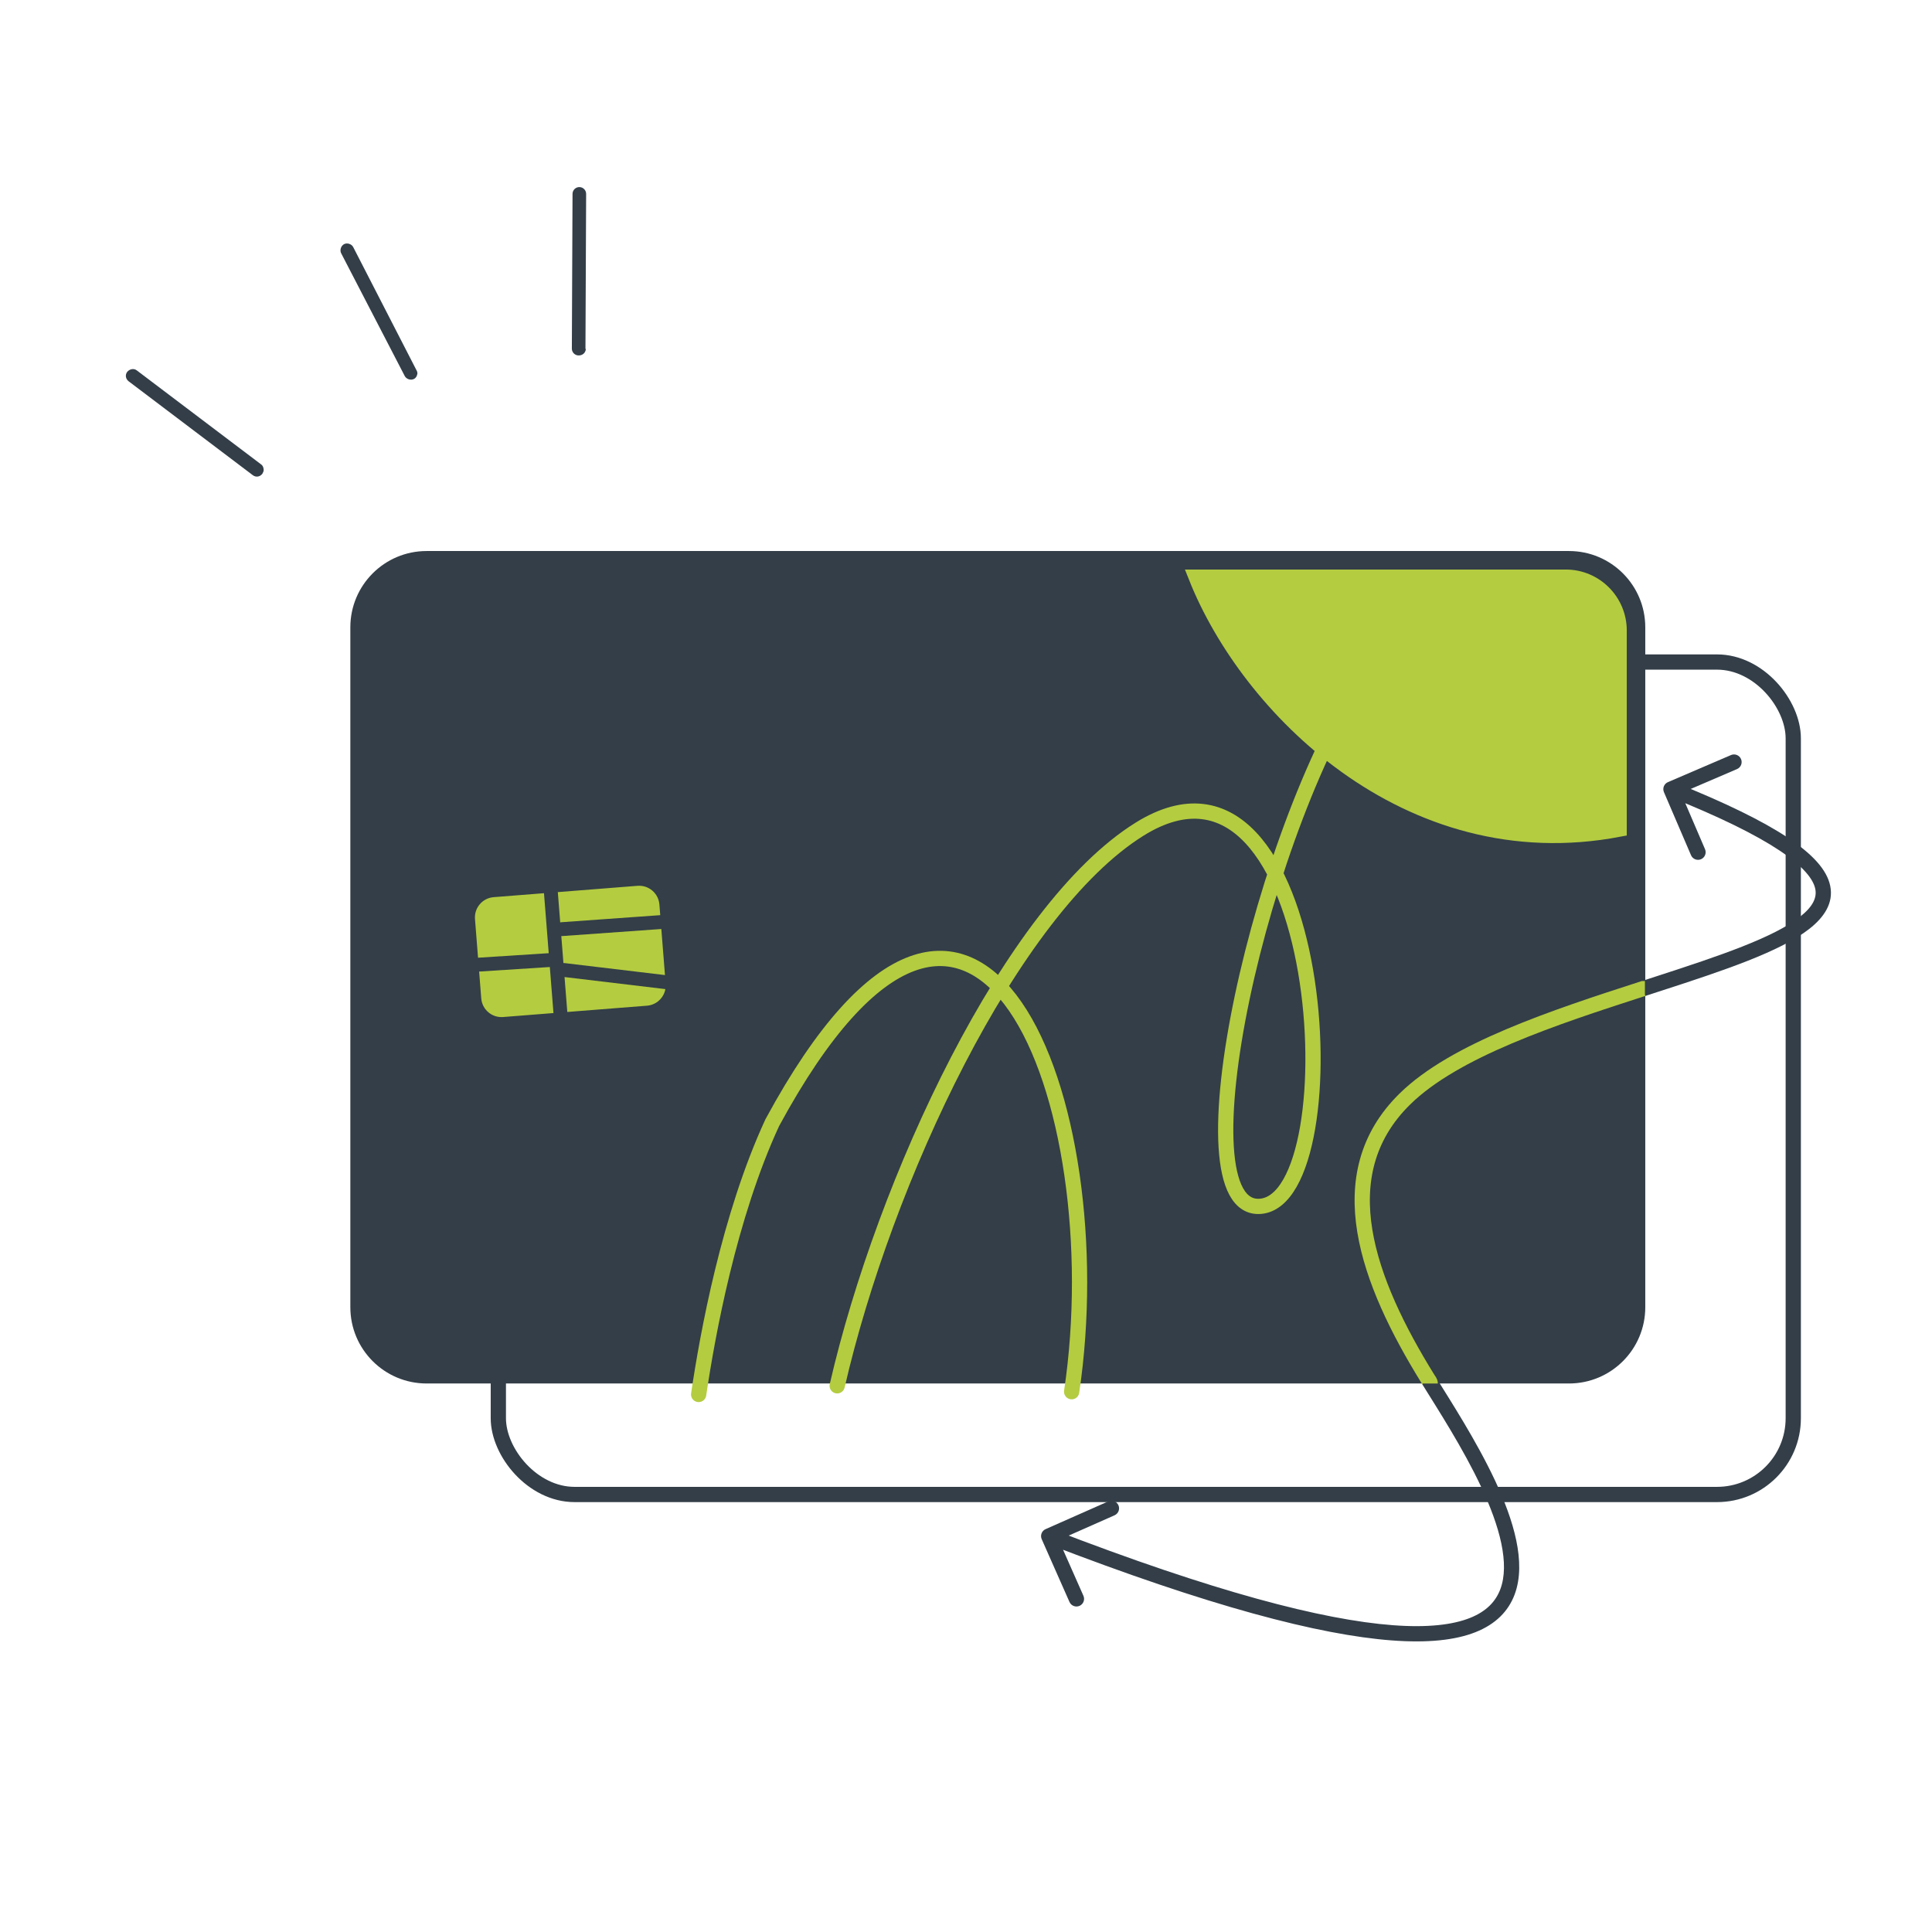 <svg width="380" height="380" viewBox="0 0 380 380" fill="none" xmlns="http://www.w3.org/2000/svg">
<rect x="98.016" y="130.213" width="254.696" height="163.733" rx="15" stroke="#333E48" stroke-width="3"/>
<path d="M68.908 123.381C68.908 115.097 75.624 108.381 83.908 108.381H308.605C316.889 108.381 323.605 115.097 323.605 123.381V257.114C323.605 265.399 316.889 272.114 308.605 272.114H83.908C75.624 272.114 68.908 265.399 68.908 257.114V123.381Z" fill="#333E48"/>
<path fill-rule="evenodd" clip-rule="evenodd" d="M106.995 175.68L97.097 176.46C94.895 176.633 93.25 178.559 93.424 180.761L94.023 188.372L107.928 187.48L106.995 175.68ZM94.238 191.093L94.653 196.363C94.827 198.566 96.753 200.21 98.955 200.037L108.861 199.256L108.144 190.2L94.238 191.093ZM111.581 199.042L127.253 197.807C129.099 197.661 130.554 196.283 130.873 194.544L111.037 192.174L111.581 199.042ZM130.791 191.785L130.076 182.723L110.6 184.111C110.533 184.116 110.466 184.118 110.4 184.117L110.819 189.418C110.918 189.418 111.019 189.423 111.121 189.436L130.791 191.785ZM129.862 180.002L110.451 181.386C110.361 181.392 110.272 181.403 110.186 181.419L109.715 175.465L125.395 174.229C127.597 174.056 129.523 175.7 129.696 177.903L129.862 180.002Z" fill="#B4CC40"/>
<path d="M204.891 302.739C204.556 301.982 204.898 301.096 205.656 300.761L218.001 295.298C218.759 294.963 219.645 295.306 219.98 296.063C220.315 296.821 219.973 297.707 219.215 298.042L208.241 302.897L213.097 313.871C213.432 314.629 213.09 315.515 212.332 315.85C211.574 316.185 210.689 315.843 210.353 315.085L204.891 302.739ZM280.852 271.205L279.576 271.994L280.852 271.205ZM276.305 216.173L277.357 217.242L276.305 216.173ZM327.276 155.805C326.949 155.044 327.301 154.162 328.063 153.835L340.468 148.509C341.229 148.182 342.111 148.535 342.438 149.296C342.765 150.057 342.413 150.939 341.651 151.266L330.625 156L335.358 167.027C335.685 167.788 335.333 168.67 334.572 168.997C333.811 169.324 332.929 168.971 332.602 168.21L327.276 155.805ZM275.253 215.103C282.451 208.022 294.545 202.731 307.062 198.265C313.353 196.02 319.828 193.96 325.932 191.983C332.051 190.001 337.791 188.106 342.674 186.179C347.582 184.241 351.496 182.319 354.035 180.323C356.587 178.318 357.395 176.546 357.041 174.833C356.644 172.91 354.7 170.389 349.945 167.239C345.267 164.14 338.176 160.63 328.098 156.606L329.211 153.82C339.361 157.873 346.672 161.472 351.602 164.738C356.454 167.953 359.324 171.052 359.979 174.226C360.678 177.61 358.777 180.413 355.889 182.682C352.989 184.96 348.734 187.011 343.775 188.969C338.792 190.936 332.967 192.858 326.856 194.837C320.73 196.821 314.309 198.865 308.07 201.09C295.529 205.565 284.03 210.678 277.357 217.242L275.253 215.103ZM279.576 271.994C273.633 262.393 268.573 252.169 266.967 242.372C265.348 232.494 267.24 222.985 275.253 215.103L277.357 217.242C270.178 224.303 268.431 232.76 269.927 241.886C271.436 251.093 276.245 260.913 282.127 270.415L279.576 271.994ZM206.803 300.733C238.834 313.114 260.169 318.617 273.958 319.657C280.852 320.177 285.733 319.569 289.086 318.246C292.382 316.946 294.205 314.96 295.099 312.569C296.018 310.111 296.019 307.05 295.285 303.552C294.554 300.067 293.123 296.281 291.332 292.46C287.745 284.808 282.837 277.261 279.576 271.994L282.127 270.415C285.334 275.596 290.368 283.334 294.048 291.187C295.891 295.118 297.425 299.137 298.221 302.936C299.015 306.72 299.106 310.419 297.909 313.62C296.687 316.888 294.189 319.458 290.187 321.037C286.244 322.593 280.853 323.185 273.732 322.648C259.49 321.575 237.82 315.938 205.722 303.532L206.803 300.733Z" fill="#333E48"/>
<path d="M281.305 272.116C281.305 271.776 281.026 271.489 280.851 271.206C269.026 252.103 261.113 231.118 276.304 216.174C286.1 206.538 305.591 200.135 323.149 194.461L323.534 194.461" stroke="#B4CC40" stroke-width="3"/>
<path d="M264.718 150.598C250.67 140.503 240.385 126.365 235.27 113.52H307.966C313.765 113.52 318.466 118.221 318.466 124.02V163.093C297.61 167.073 279.197 161.003 264.718 150.598Z" fill="#B4CC40" stroke="#B4CC40" stroke-width="3"/>
<path d="M210.781 273.73C219.219 217.079 192.434 145.995 151.905 220.795C143.379 239.207 139.122 262.676 137.416 274.273" stroke="#B4CC40" stroke-width="3" stroke-linecap="round" stroke-linejoin="round"/>
<path d="M270.089 130.212C247.64 162.117 231.208 238.635 247.921 237.267C266.425 235.717 260.999 140.173 224.16 163.074C198.814 178.853 173.921 232.293 164.665 272.571" stroke="#B4CC40" stroke-width="3" stroke-linecap="round" stroke-linejoin="round"/>
<path d="M51.863 92.457C51.863 92.725 51.73 92.925 51.596 93.193C51.127 93.795 50.325 93.929 49.722 93.461L25.303 74.996C24.701 74.528 24.567 73.725 25.036 73.123C25.504 72.587 26.307 72.387 26.909 72.855L51.328 91.32C51.73 91.587 51.863 92.056 51.863 92.457Z" fill="#333E48"/>
<path d="M82.102 73.458C82.035 73.926 81.834 74.327 81.433 74.528C80.83 74.863 79.961 74.595 79.626 73.993L67.116 49.842C66.781 49.239 67.049 48.37 67.651 48.035C68.253 47.701 69.123 47.968 69.457 48.57L81.901 72.789C82.035 72.989 82.102 73.257 82.102 73.458Z" fill="#333E48"/>
<path d="M115.219 68.708C115.152 69.377 114.617 69.912 113.814 69.912C113.078 69.912 112.476 69.31 112.476 68.574L112.61 38.134C112.61 37.398 113.212 36.796 113.948 36.796C114.684 36.796 115.286 37.398 115.286 38.134L115.152 68.574C115.219 68.641 115.219 68.708 115.219 68.708Z" fill="#333E48"/>
</svg>
